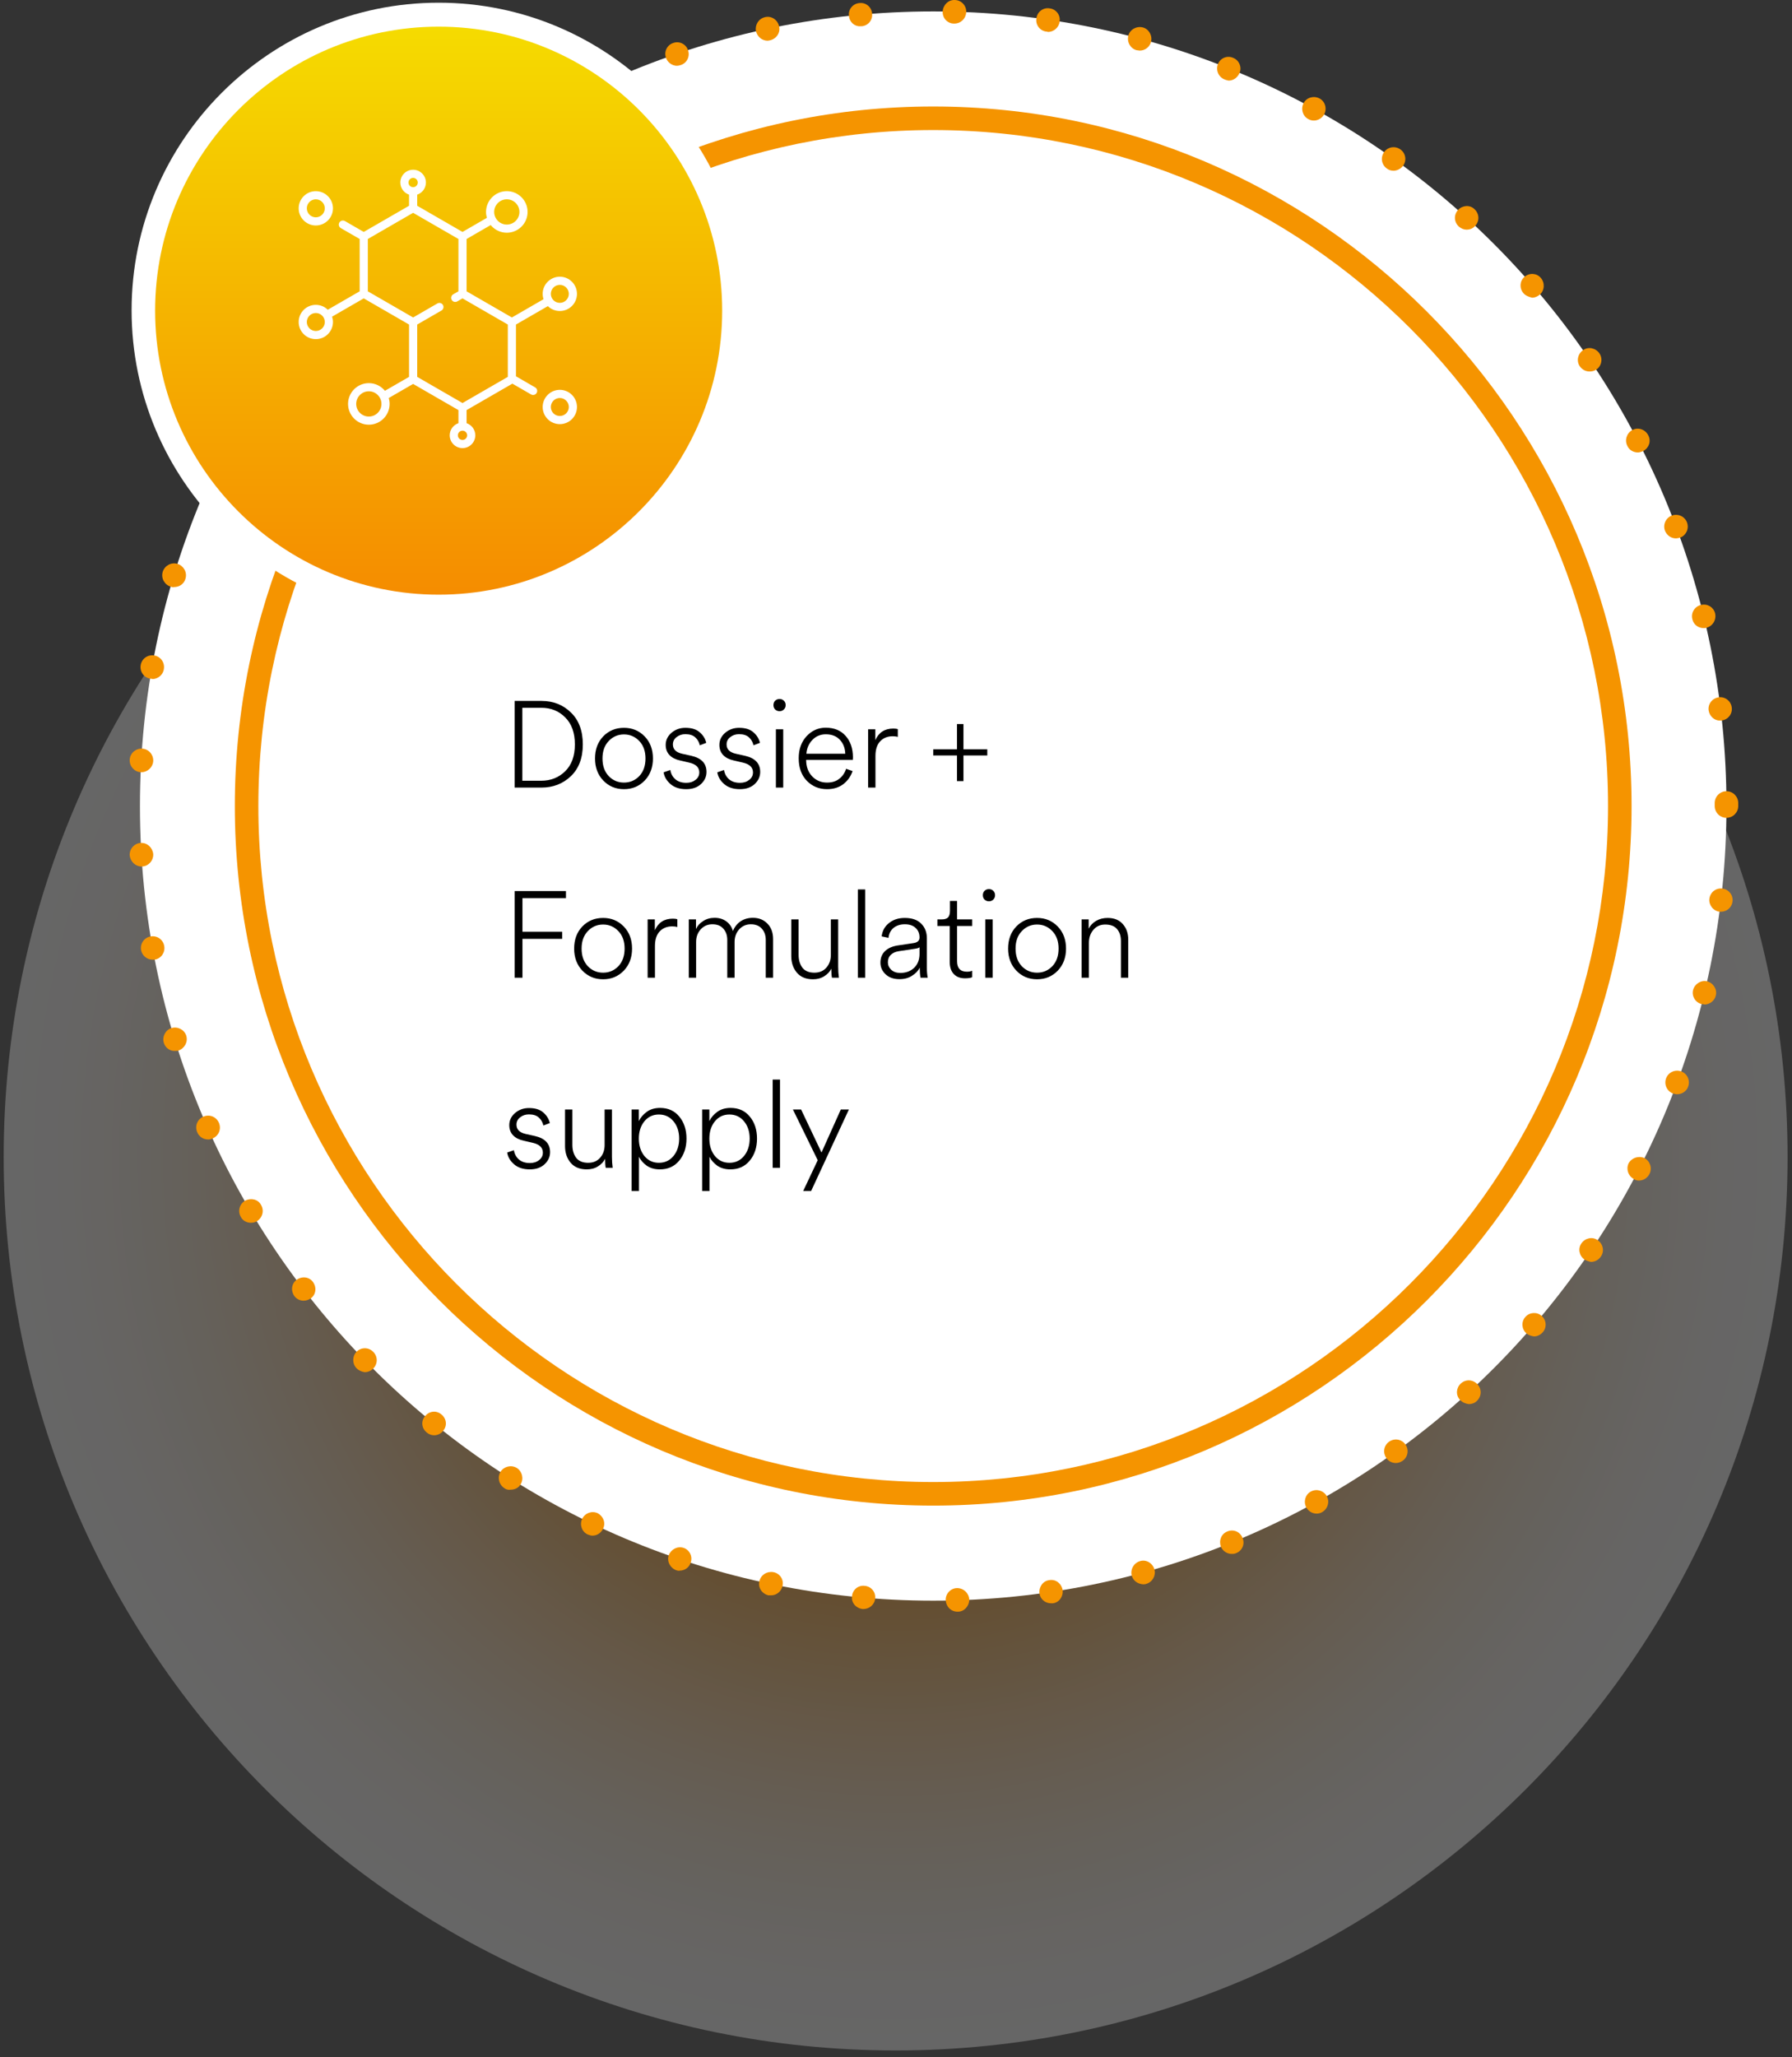 <svg width="264" height="303" viewBox="0 0 264 303" fill="none" xmlns="http://www.w3.org/2000/svg">
<rect x="0" y="0" width="264" height="303" fill="#333333" stroke="none"/>
<path opacity="0.5" d="M131.945 302.003C204.517 302.003 263.348 243.086 263.348 170.408C263.348 97.73 204.517 38.812 131.945 38.812C59.374 38.812 0.543 97.73 0.543 170.408C0.543 243.086 59.374 302.003 131.945 302.003Z" fill="url(#paint0_radial_2353_13)" fill-opacity="0.5"/>
<path d="M137.481 235.755C202.023 235.755 254.346 183.356 254.346 118.719C254.346 54.082 202.023 1.684 137.481 1.684C72.939 1.684 20.617 54.082 20.617 118.719C20.617 183.356 72.939 235.755 137.481 235.755Z" fill="white"/>
<path d="M139.326 235.698C139.27 234.746 140.053 233.906 141.004 233.906C141.954 233.906 142.737 234.634 142.793 235.586C142.793 236.538 142.066 237.378 141.115 237.378C141.115 237.378 141.115 237.378 141.059 237.378C140.109 237.378 139.382 236.65 139.326 235.698ZM127.08 236.986C126.13 236.874 125.403 236.09 125.515 235.138C125.571 234.186 126.409 233.458 127.36 233.57C128.311 233.626 129.038 234.466 128.926 235.418C128.87 236.314 128.087 236.986 127.192 236.986C127.192 236.986 127.136 236.986 127.08 236.986ZM153.137 234.69C153.025 233.738 153.641 232.842 154.591 232.73C155.542 232.562 156.38 233.234 156.548 234.186C156.66 235.138 156.045 236.034 155.094 236.146C154.983 236.146 154.927 236.146 154.871 236.146C153.976 236.146 153.249 235.53 153.137 234.69ZM113.213 234.97C112.263 234.746 111.648 233.85 111.871 232.898C112.095 231.946 112.99 231.387 113.94 231.555C114.891 231.723 115.506 232.674 115.282 233.57C115.114 234.41 114.388 234.97 113.605 234.97C113.437 234.97 113.325 234.97 113.213 234.97ZM166.725 232.058C166.501 231.163 167.004 230.211 167.955 229.931C168.85 229.651 169.8 230.211 170.08 231.163C170.304 232.058 169.8 233.01 168.85 233.29C168.682 233.346 168.514 233.346 168.402 233.346C167.62 233.29 166.949 232.842 166.725 232.058ZM99.626 231.275C98.731 230.939 98.228 229.987 98.507 229.091C98.843 228.195 99.793 227.691 100.688 227.971C101.583 228.251 102.086 229.259 101.751 230.155C101.527 230.883 100.856 231.331 100.129 231.331C100.017 231.387 99.793 231.331 99.626 231.275ZM179.865 227.803C179.53 226.907 179.921 225.899 180.816 225.563C181.71 225.171 182.717 225.619 183.052 226.515C183.444 227.411 182.996 228.419 182.102 228.755C181.878 228.867 181.654 228.867 181.431 228.867C180.816 228.867 180.145 228.475 179.865 227.803ZM86.597 226.011C85.703 225.619 85.367 224.555 85.758 223.715C86.206 222.819 87.212 222.483 88.051 222.875C88.89 223.323 89.281 224.331 88.834 225.171C88.554 225.787 87.939 226.179 87.268 226.179C87.1 226.179 86.877 226.123 86.597 226.011ZM192.446 222.035C191.999 221.195 192.279 220.131 193.117 219.683C193.956 219.235 194.963 219.515 195.466 220.355C195.913 221.195 195.633 222.203 194.795 222.707C194.515 222.875 194.236 222.931 193.956 222.931C193.341 222.931 192.782 222.595 192.446 222.035ZM74.296 219.179C73.513 218.675 73.233 217.611 73.737 216.771C74.24 215.987 75.302 215.707 76.141 216.211C76.924 216.715 77.203 217.779 76.7 218.619C76.365 219.179 75.805 219.403 75.246 219.403C74.911 219.459 74.575 219.403 74.296 219.179ZM204.245 214.755C203.685 213.971 203.853 212.907 204.636 212.347C205.419 211.787 206.481 211.955 207.04 212.739C207.599 213.523 207.432 214.587 206.649 215.147C206.313 215.371 205.978 215.483 205.642 215.483C205.139 215.483 204.58 215.259 204.245 214.755ZM62.889 211.003C62.106 210.387 61.994 209.323 62.609 208.595C63.224 207.811 64.287 207.699 65.014 208.315C65.796 208.931 65.908 209.995 65.293 210.723C64.958 211.171 64.454 211.395 63.951 211.395C63.616 211.395 63.224 211.283 62.889 211.003ZM215.092 206.187C214.421 205.459 214.533 204.395 215.204 203.78C215.931 203.108 216.993 203.164 217.664 203.892C218.335 204.619 218.279 205.683 217.553 206.355C217.217 206.691 216.77 206.803 216.378 206.803C215.931 206.747 215.484 206.579 215.092 206.187ZM52.544 201.54C51.873 200.868 51.873 199.748 52.544 199.076C53.215 198.404 54.334 198.404 55.005 199.132C55.676 199.804 55.676 200.924 54.949 201.596C54.613 201.932 54.166 202.1 53.719 202.1C53.327 202.044 52.88 201.876 52.544 201.54ZM224.878 196.388C224.151 195.772 224.095 194.652 224.71 193.98C225.325 193.252 226.443 193.196 227.114 193.812C227.841 194.428 227.897 195.548 227.282 196.22C226.946 196.612 226.443 196.836 225.996 196.836C225.604 196.78 225.213 196.668 224.878 196.388ZM43.374 190.9C42.815 190.116 42.927 189.052 43.71 188.492C44.492 187.932 45.555 188.044 46.114 188.828C46.673 189.612 46.561 190.676 45.779 191.236C45.443 191.46 45.108 191.572 44.716 191.572C44.213 191.572 43.71 191.348 43.374 190.9ZM233.433 185.524C232.65 184.964 232.426 183.9 232.985 183.116C233.545 182.332 234.607 182.108 235.39 182.668C236.173 183.228 236.396 184.292 235.837 185.076C235.502 185.58 234.942 185.86 234.383 185.86C234.104 185.804 233.768 185.692 233.433 185.524ZM35.49 179.252C34.987 178.412 35.266 177.348 36.105 176.844C36.944 176.396 38.006 176.62 38.454 177.46C38.957 178.3 38.677 179.364 37.839 179.868C37.559 180.036 37.279 180.092 36.944 180.092C36.385 180.092 35.77 179.812 35.49 179.252ZM240.702 173.653C239.863 173.205 239.528 172.197 239.919 171.357C240.366 170.517 241.429 170.181 242.267 170.573C243.106 171.021 243.442 172.085 242.994 172.925C242.659 173.541 242.1 173.877 241.429 173.877C241.205 173.877 240.925 173.821 240.702 173.653ZM29.06 166.765C28.668 165.869 29.06 164.861 29.954 164.469C30.849 164.077 31.855 164.469 32.247 165.365C32.638 166.261 32.247 167.269 31.352 167.661C31.129 167.773 30.905 167.829 30.681 167.829C29.954 167.829 29.339 167.437 29.06 166.765ZM246.461 161.053C245.566 160.717 245.119 159.709 245.455 158.813C245.79 157.917 246.797 157.469 247.691 157.805C248.586 158.141 249.033 159.149 248.698 160.045C248.474 160.717 247.803 161.165 247.076 161.165C246.853 161.165 246.685 161.109 246.461 161.053ZM24.139 153.605C23.86 152.709 24.363 151.701 25.257 151.421C26.152 151.141 27.159 151.645 27.438 152.541C27.718 153.437 27.215 154.389 26.32 154.725C26.152 154.781 25.984 154.781 25.817 154.781C25.034 154.837 24.363 154.333 24.139 153.605ZM250.711 147.894C249.76 147.67 249.201 146.718 249.425 145.822C249.648 144.926 250.599 144.31 251.494 144.534C252.388 144.758 253.003 145.71 252.78 146.606C252.612 147.39 251.885 147.95 251.102 147.95C250.99 147.894 250.823 147.894 250.711 147.894ZM20.784 139.942C20.616 138.99 21.232 138.094 22.182 137.926C23.133 137.758 24.027 138.374 24.195 139.326C24.363 140.278 23.748 141.174 22.797 141.342C22.685 141.342 22.573 141.342 22.462 141.342C21.679 141.342 20.952 140.782 20.784 139.942ZM253.339 134.286C252.388 134.174 251.717 133.278 251.829 132.382C251.941 131.43 252.78 130.758 253.73 130.87C254.681 130.982 255.352 131.822 255.24 132.774C255.128 133.67 254.401 134.286 253.507 134.286C253.451 134.286 253.395 134.286 253.339 134.286ZM19.107 125.998C19.051 125.046 19.778 124.206 20.728 124.15C21.679 124.094 22.462 124.822 22.573 125.774C22.629 126.726 21.902 127.566 20.952 127.622C20.952 127.622 20.896 127.622 20.84 127.622C19.945 127.622 19.218 126.894 19.107 125.998ZM252.612 118.719C252.612 118.663 252.612 118.551 252.612 118.495C252.612 118.383 252.612 118.327 252.612 118.271C252.612 117.319 253.395 116.535 254.345 116.535C255.296 116.535 256.079 117.319 256.079 118.271C256.079 118.383 256.079 118.439 256.079 118.495C256.079 118.551 256.079 118.663 256.079 118.719C256.079 119.671 255.296 120.455 254.345 120.455C253.395 120.455 252.612 119.671 252.612 118.719ZM20.728 113.735C19.778 113.679 19.051 112.839 19.107 111.887C19.163 110.935 20.001 110.207 20.952 110.263C21.902 110.319 22.629 111.159 22.573 112.111C22.517 113.007 21.735 113.735 20.84 113.735C20.784 113.735 20.784 113.735 20.728 113.735ZM251.717 104.607C251.605 103.655 252.276 102.815 253.227 102.703C254.178 102.591 255.016 103.263 255.128 104.215C255.24 105.167 254.569 106.007 253.618 106.119C253.507 106.119 253.451 106.119 253.395 106.119C252.612 106.175 251.829 105.503 251.717 104.607ZM22.126 99.959C21.175 99.791 20.561 98.895 20.728 97.943C20.896 96.991 21.791 96.375 22.741 96.543C23.692 96.711 24.307 97.607 24.139 98.559C24.027 99.399 23.244 100.015 22.462 100.015C22.35 99.959 22.238 99.959 22.126 99.959ZM249.313 91.168C249.089 90.272 249.648 89.32 250.599 89.096C251.549 88.872 252.444 89.432 252.668 90.328C252.891 91.28 252.332 92.231 251.382 92.456C251.27 92.511 251.102 92.511 250.99 92.511C250.208 92.511 249.481 92.007 249.313 91.168ZM25.146 86.408C24.251 86.128 23.692 85.176 23.971 84.224C24.251 83.328 25.201 82.768 26.152 83.048C27.047 83.328 27.606 84.28 27.326 85.232C27.103 86.016 26.432 86.464 25.649 86.464C25.481 86.52 25.313 86.464 25.146 86.408ZM245.287 78.176C244.951 77.28 245.399 76.272 246.293 75.936C247.188 75.6 248.195 76.048 248.53 76.944C248.866 77.84 248.418 78.848 247.524 79.184C247.3 79.24 247.076 79.296 246.908 79.296C246.182 79.296 245.566 78.848 245.287 78.176ZM29.731 73.36C28.836 72.968 28.445 71.96 28.836 71.064C29.227 70.168 30.234 69.776 31.129 70.168C32.023 70.56 32.415 71.568 32.023 72.464C31.744 73.136 31.129 73.472 30.458 73.472C30.178 73.472 29.954 73.472 29.731 73.36ZM239.751 65.689C239.304 64.849 239.639 63.785 240.478 63.337C241.317 62.889 242.379 63.225 242.827 64.121C243.274 64.96 242.938 65.969 242.1 66.416C241.876 66.528 241.541 66.64 241.317 66.64C240.646 66.64 240.031 66.304 239.751 65.689ZM35.882 60.929C35.043 60.425 34.763 59.361 35.266 58.577C35.714 57.737 36.832 57.457 37.615 57.961C38.454 58.465 38.733 59.529 38.23 60.313C37.894 60.873 37.335 61.153 36.72 61.153C36.441 61.153 36.105 61.097 35.882 60.929ZM232.762 53.985C232.203 53.201 232.426 52.137 233.209 51.577C233.992 51.017 235.054 51.241 235.613 52.025C236.173 52.809 235.949 53.929 235.166 54.433C234.831 54.657 234.495 54.713 234.16 54.713C233.6 54.713 233.097 54.433 232.762 53.985ZM43.374 49.281C42.591 48.721 42.48 47.601 43.039 46.873C43.598 46.089 44.716 45.977 45.443 46.537C46.226 47.097 46.338 48.161 45.779 48.945C45.443 49.393 44.94 49.617 44.381 49.617C44.101 49.673 43.71 49.561 43.374 49.281ZM224.43 43.177C223.815 42.449 223.871 41.385 224.598 40.769C225.325 40.153 226.387 40.209 227.002 40.937C227.617 41.665 227.562 42.785 226.835 43.401C226.499 43.681 226.108 43.849 225.716 43.849C225.269 43.737 224.766 43.569 224.43 43.177ZM52.265 38.641C51.594 37.969 51.538 36.849 52.209 36.178C52.88 35.505 53.942 35.45 54.613 36.121C55.284 36.794 55.34 37.913 54.669 38.585C54.334 38.921 53.886 39.089 53.439 39.089C53.048 39.145 52.6 38.977 52.265 38.641ZM214.925 33.378C214.198 32.706 214.142 31.642 214.813 30.914C215.428 30.242 216.546 30.13 217.217 30.802C217.944 31.474 218 32.538 217.329 33.266C216.993 33.658 216.546 33.826 216.043 33.826C215.651 33.826 215.26 33.658 214.925 33.378ZM62.33 29.122C61.715 28.338 61.827 27.274 62.553 26.714C63.28 26.098 64.399 26.21 64.958 26.938C65.573 27.666 65.461 28.786 64.734 29.346C64.399 29.626 64.007 29.738 63.616 29.738C63.169 29.738 62.665 29.57 62.33 29.122ZM204.3 24.81C203.518 24.25 203.35 23.186 203.909 22.402C204.468 21.618 205.531 21.45 206.313 22.01C207.096 22.57 207.264 23.634 206.705 24.418C206.369 24.866 205.81 25.146 205.307 25.146C204.916 25.146 204.58 25.034 204.3 24.81ZM73.401 20.834C72.842 20.05 73.121 18.986 73.904 18.426C74.687 17.922 75.75 18.146 76.309 18.986C76.812 19.77 76.588 20.89 75.75 21.394C75.47 21.562 75.135 21.674 74.855 21.674C74.296 21.618 73.737 21.338 73.401 20.834ZM192.726 17.53C191.887 17.082 191.608 16.018 192.055 15.178C192.502 14.338 193.565 14.058 194.403 14.506C195.242 14.954 195.522 16.018 195.074 16.858C194.739 17.418 194.18 17.754 193.565 17.754C193.285 17.754 193.005 17.698 192.726 17.53ZM85.367 13.946C84.976 13.05 85.311 12.042 86.15 11.65C87.045 11.258 88.051 11.594 88.442 12.49C88.834 13.33 88.498 14.338 87.66 14.786C87.436 14.898 87.156 14.954 86.877 14.954C86.318 14.898 85.703 14.562 85.367 13.946ZM180.424 11.706C179.53 11.37 179.082 10.363 179.418 9.466C179.753 8.571 180.76 8.123 181.654 8.515C182.549 8.851 182.996 9.914 182.605 10.754C182.325 11.426 181.71 11.874 180.983 11.874C180.872 11.818 180.648 11.818 180.424 11.706ZM98.116 8.515C97.781 7.619 98.284 6.611 99.178 6.331C100.073 5.995 101.08 6.499 101.359 7.395C101.695 8.291 101.191 9.298 100.297 9.578C100.129 9.634 99.905 9.69 99.737 9.69C99.011 9.69 98.34 9.187 98.116 8.515ZM167.452 7.395C166.557 7.171 165.998 6.219 166.222 5.267C166.445 4.371 167.396 3.811 168.346 4.035C169.241 4.259 169.8 5.211 169.577 6.163C169.353 6.947 168.682 7.451 167.899 7.451C167.787 7.451 167.62 7.395 167.452 7.395ZM111.368 4.595C111.2 3.643 111.759 2.747 112.71 2.523C113.661 2.299 114.555 2.915 114.779 3.867C115.003 4.819 114.388 5.715 113.437 5.939C113.325 5.939 113.213 5.995 113.101 5.995C112.263 5.995 111.592 5.435 111.368 4.595ZM154.144 4.651C153.193 4.539 152.522 3.643 152.69 2.691C152.802 1.739 153.696 1.067 154.647 1.235C155.598 1.347 156.269 2.243 156.101 3.195C155.989 4.091 155.206 4.707 154.367 4.707C154.312 4.651 154.2 4.651 154.144 4.651ZM125.067 2.299C124.956 1.347 125.683 0.507 126.633 0.451C127.584 0.339 128.422 1.067 128.478 2.019C128.59 2.971 127.863 3.811 126.913 3.867C126.857 3.867 126.801 3.867 126.745 3.867C125.906 3.923 125.123 3.251 125.067 2.299ZM140.556 3.475C139.606 3.475 138.823 2.691 138.879 1.683C138.935 0.731 139.717 -0.053 140.668 0.003C141.619 0.003 142.401 0.843 142.346 1.795C142.29 2.747 141.563 3.475 140.556 3.475Z" fill="#F59400"/>
<path d="M137.481 220.019C193.346 220.019 238.633 174.665 238.633 118.718C238.633 62.772 193.346 17.418 137.481 17.418C81.616 17.418 36.329 62.772 36.329 118.718C36.329 174.665 81.616 220.019 137.481 220.019Z" fill="white"/>
<path d="M137.481 221.756C80.726 221.756 34.596 175.558 34.596 118.72C34.596 61.882 80.726 15.684 137.481 15.684C194.236 15.684 240.366 61.882 240.366 118.72C240.366 175.502 194.236 221.756 137.481 221.756ZM137.481 19.155C82.683 19.155 38.062 63.842 38.062 118.72C38.062 173.598 82.683 218.284 137.481 218.284C192.279 218.284 236.9 173.598 236.9 118.72C236.9 63.842 192.335 19.155 137.481 19.155Z" fill="#F59400"/>
<path d="M64.503 89.133C88.528 89.133 108.005 69.627 108.005 45.566C108.005 21.505 88.528 2 64.503 2C40.477 2 21 21.505 21 45.566C21 69.627 40.477 89.133 64.503 89.133Z" fill="url(#paint1_linear_2353_13)"/>
<path d="M64.623 91.003C39.684 91.003 19.387 70.676 19.387 45.701C19.387 20.726 39.684 0.398 64.623 0.398C89.561 0.398 109.859 20.726 109.859 45.701C109.859 70.676 89.561 91.003 64.623 91.003ZM64.623 3.926C41.585 3.926 22.853 22.686 22.853 45.757C22.853 68.828 41.585 87.587 64.623 87.587C87.66 87.587 106.392 68.828 106.392 45.757C106.392 22.686 87.66 3.926 64.623 3.926Z" fill="white"/>
<g clip-path="url(#clip0_2353_13)">
<path d="M78.839 57.056L76.013 55.424V47.8L80.71 45.089C81.166 45.533 81.788 45.808 82.474 45.808C83.867 45.808 85 44.675 85 43.282C85 41.889 83.867 40.755 82.474 40.755C81.081 40.755 79.947 41.889 79.947 43.282C79.947 43.557 79.992 43.821 80.074 44.069L75.413 46.76L68.738 42.907V35.2L72.292 33.148C72.853 33.837 73.708 34.277 74.664 34.277C76.352 34.277 77.725 32.904 77.725 31.216C77.725 29.528 76.352 28.154 74.664 28.154C72.976 28.154 71.602 29.528 71.602 31.216C71.602 31.518 71.647 31.81 71.729 32.086L68.138 34.16L61.463 30.306V28.67C62.208 28.419 62.747 27.713 62.747 26.884C62.747 25.845 61.901 25 60.862 25C59.823 25 58.978 25.845 58.978 26.884C58.978 27.713 59.517 28.419 60.262 28.67V30.306L53.587 34.16L50.816 32.559C50.529 32.394 50.161 32.492 49.995 32.779C49.83 33.066 49.928 33.434 50.215 33.6L52.987 35.2V42.907L48.289 45.619C47.834 45.174 47.212 44.899 46.526 44.899C45.133 44.899 44 46.033 44 47.426C44 48.819 45.133 49.952 46.526 49.952C47.919 49.952 49.053 48.819 49.053 47.426C49.053 47.151 49.008 46.886 48.926 46.638L53.587 43.947L60.262 47.8V55.508L56.708 57.559C56.147 56.871 55.292 56.43 54.336 56.43C52.648 56.43 51.275 57.804 51.275 59.492C51.275 61.18 52.648 62.553 54.336 62.553C56.024 62.553 57.398 61.18 57.398 59.492C57.398 59.189 57.353 58.898 57.271 58.621L60.862 56.548L67.537 60.401V62.33C66.792 62.581 66.253 63.287 66.253 64.116C66.253 65.155 67.099 66 68.138 66C69.177 66 70.022 65.155 70.022 64.116C70.022 63.287 69.484 62.581 68.738 62.33V60.401L75.485 56.506L78.239 58.096C78.334 58.151 78.437 58.176 78.539 58.176C78.746 58.176 78.948 58.069 79.059 57.876C79.225 57.589 79.127 57.221 78.839 57.056V57.056ZM74.664 29.356C75.689 29.356 76.524 30.19 76.524 31.216C76.524 32.242 75.689 33.076 74.664 33.076C73.638 33.076 72.803 32.242 72.803 31.216C72.803 30.19 73.638 29.356 74.664 29.356ZM54.336 61.352C53.311 61.352 52.476 60.517 52.476 59.492C52.476 58.466 53.311 57.631 54.336 57.631C55.362 57.631 56.197 58.466 56.197 59.492C56.197 60.517 55.362 61.352 54.336 61.352ZM82.474 41.956C83.204 41.956 83.799 42.551 83.799 43.282C83.799 44.012 83.204 44.607 82.474 44.607C81.743 44.607 81.149 44.012 81.149 43.282C81.149 42.551 81.743 41.956 82.474 41.956ZM60.862 26.201C61.239 26.201 61.546 26.508 61.546 26.884C61.546 27.261 61.239 27.568 60.862 27.568C60.486 27.568 60.179 27.261 60.179 26.884C60.179 26.508 60.486 26.201 60.862 26.201ZM46.526 48.751C45.796 48.751 45.201 48.157 45.201 47.426C45.201 46.695 45.796 46.101 46.526 46.101C47.257 46.101 47.851 46.695 47.851 47.426C47.851 48.156 47.257 48.751 46.526 48.751V48.751ZM68.138 64.799C67.761 64.799 67.454 64.492 67.454 64.116C67.454 63.739 67.761 63.432 68.138 63.432C68.514 63.432 68.821 63.739 68.821 64.116C68.821 64.492 68.514 64.799 68.138 64.799ZM74.812 55.508L68.138 59.361L61.463 55.508V47.8L65.036 45.737C65.324 45.572 65.422 45.204 65.256 44.917C65.09 44.63 64.723 44.531 64.436 44.697L60.862 46.76L54.188 42.907V35.2L60.862 31.346L67.537 35.2V42.907L66.767 43.351C66.48 43.517 66.382 43.884 66.547 44.171C66.713 44.459 67.081 44.557 67.368 44.391L68.138 43.947L74.812 47.8V55.508Z" fill="white"/>
<path d="M82.474 57.418C81.081 57.418 79.947 58.551 79.947 59.944C79.947 61.337 81.081 62.471 82.474 62.471C83.867 62.471 85 61.337 85 59.944C85 58.551 83.867 57.418 82.474 57.418ZM82.474 61.27C81.743 61.27 81.148 60.675 81.148 59.944C81.148 59.214 81.743 58.619 82.474 58.619C83.204 58.619 83.799 59.214 83.799 59.944C83.799 60.675 83.204 61.27 82.474 61.27Z" fill="white"/>
<path d="M46.526 33.209C47.919 33.209 49.053 32.076 49.053 30.683C49.053 29.29 47.919 28.156 46.526 28.156C45.133 28.156 44 29.29 44 30.683C44 32.076 45.133 33.209 46.526 33.209ZM46.526 29.357C47.257 29.357 47.851 29.952 47.851 30.683C47.851 31.413 47.257 32.008 46.526 32.008C45.796 32.008 45.201 31.413 45.201 30.683C45.201 29.952 45.796 29.357 46.526 29.357V29.357Z" fill="white"/>
</g>
<path d="M76.952 114.992H79.724C81.128 114.992 82.304 114.53 83.252 113.606C84.212 112.67 84.692 111.35 84.692 109.646C84.692 107.93 84.218 106.604 83.27 105.668C82.334 104.72 81.164 104.246 79.76 104.246H76.952V114.992ZM79.76 116H75.818V103.238H79.796C81.512 103.238 82.952 103.808 84.116 104.948C85.28 106.076 85.862 107.642 85.862 109.646C85.862 111.638 85.274 113.198 84.098 114.326C82.922 115.442 81.476 116 79.76 116ZM94.969 114.974C94.153 115.814 93.138 116.234 91.927 116.234C90.715 116.234 89.701 115.814 88.885 114.974C88.069 114.122 87.66 113.036 87.66 111.716C87.66 110.384 88.062 109.298 88.867 108.458C89.683 107.618 90.703 107.198 91.927 107.198C93.138 107.198 94.153 107.618 94.969 108.458C95.784 109.298 96.192 110.384 96.192 111.716C96.192 113.036 95.784 114.122 94.969 114.974ZM89.677 109.142C89.064 109.778 88.758 110.636 88.758 111.716C88.758 112.796 89.064 113.66 89.677 114.308C90.288 114.944 91.038 115.262 91.927 115.262C92.814 115.262 93.564 114.944 94.177 114.308C94.788 113.66 95.094 112.796 95.094 111.716C95.094 110.636 94.788 109.778 94.177 109.142C93.564 108.494 92.814 108.17 91.927 108.17C91.038 108.17 90.288 108.494 89.677 109.142ZM97.765 113.75L98.755 113.408C98.839 113.96 99.085 114.416 99.493 114.776C99.901 115.124 100.441 115.298 101.113 115.298C101.653 115.298 102.103 115.154 102.463 114.866C102.835 114.578 103.021 114.212 103.021 113.768C103.021 113.036 102.535 112.556 101.563 112.328L100.177 112.004C99.517 111.86 99.001 111.596 98.629 111.212C98.257 110.816 98.071 110.318 98.071 109.718C98.071 109.022 98.353 108.428 98.917 107.936C99.493 107.444 100.177 107.198 100.969 107.198C101.881 107.198 102.583 107.414 103.075 107.846C103.579 108.278 103.903 108.8 104.047 109.412L103.093 109.772C102.997 109.304 102.775 108.914 102.427 108.602C102.091 108.29 101.605 108.134 100.969 108.134C100.465 108.134 100.033 108.278 99.673 108.566C99.313 108.842 99.133 109.202 99.133 109.646C99.133 110.354 99.583 110.81 100.483 111.014L101.851 111.32C103.339 111.656 104.083 112.448 104.083 113.696C104.083 114.38 103.813 114.974 103.273 115.478C102.733 115.982 102.007 116.234 101.095 116.234C100.123 116.234 99.349 115.982 98.773 115.478C98.197 114.974 97.861 114.398 97.765 113.75ZM105.675 113.75L106.665 113.408C106.749 113.96 106.995 114.416 107.403 114.776C107.811 115.124 108.351 115.298 109.023 115.298C109.563 115.298 110.013 115.154 110.373 114.866C110.745 114.578 110.931 114.212 110.931 113.768C110.931 113.036 110.445 112.556 109.473 112.328L108.087 112.004C107.427 111.86 106.911 111.596 106.539 111.212C106.167 110.816 105.981 110.318 105.981 109.718C105.981 109.022 106.263 108.428 106.827 107.936C107.403 107.444 108.087 107.198 108.879 107.198C109.791 107.198 110.493 107.414 110.985 107.846C111.489 108.278 111.813 108.8 111.957 109.412L111.003 109.772C110.907 109.304 110.685 108.914 110.337 108.602C110.001 108.29 109.515 108.134 108.879 108.134C108.375 108.134 107.943 108.278 107.583 108.566C107.223 108.842 107.043 109.202 107.043 109.646C107.043 110.354 107.493 110.81 108.393 111.014L109.761 111.32C111.249 111.656 111.993 112.448 111.993 113.696C111.993 114.38 111.723 114.974 111.183 115.478C110.643 115.982 109.917 116.234 109.005 116.234C108.033 116.234 107.259 115.982 106.683 115.478C106.107 114.974 105.771 114.398 105.675 113.75ZM115.385 116H114.305V107.414H115.385V116ZM114.197 104.498C114.029 104.33 113.945 104.114 113.945 103.85C113.945 103.586 114.029 103.37 114.197 103.202C114.377 103.034 114.593 102.95 114.845 102.95C115.097 102.95 115.307 103.034 115.475 103.202C115.655 103.37 115.745 103.586 115.745 103.85C115.745 104.114 115.655 104.33 115.475 104.498C115.307 104.666 115.097 104.75 114.845 104.75C114.593 104.75 114.377 104.666 114.197 104.498ZM118.8 111.014H124.524C124.5 110.186 124.236 109.502 123.732 108.962C123.228 108.422 122.538 108.152 121.662 108.152C120.87 108.152 120.21 108.428 119.682 108.98C119.154 109.532 118.86 110.21 118.8 111.014ZM124.65 113.228L125.604 113.57C125.34 114.35 124.884 114.992 124.236 115.496C123.588 115.988 122.79 116.234 121.842 116.234C120.666 116.234 119.676 115.826 118.872 115.01C118.068 114.182 117.666 113.072 117.666 111.68C117.666 110.36 118.05 109.28 118.818 108.44C119.598 107.6 120.54 107.18 121.644 107.18C122.892 107.18 123.87 107.582 124.578 108.386C125.286 109.178 125.646 110.222 125.658 111.518C125.658 111.686 125.652 111.818 125.64 111.914H118.764V111.986C118.776 112.958 119.076 113.75 119.664 114.362C120.252 114.962 120.978 115.262 121.842 115.262C122.574 115.262 123.174 115.076 123.642 114.704C124.122 114.332 124.458 113.84 124.65 113.228ZM132.267 107.396V108.53C132.051 108.47 131.799 108.44 131.511 108.44C130.755 108.44 130.143 108.686 129.675 109.178C129.207 109.67 128.973 110.39 128.973 111.338V116H127.893V107.414H128.955V109.016C129.459 107.876 130.341 107.306 131.601 107.306C131.889 107.306 132.111 107.336 132.267 107.396ZM137.492 110.366H140.984V106.64H141.938V110.366H145.448V111.266H141.938V115.046H140.984V111.266H137.492V110.366ZM76.97 144H75.818V131.238H83.378V132.282H76.97V137.232H82.82V138.276H76.97V144ZM91.892 142.974C91.076 143.814 90.062 144.234 88.85 144.234C87.638 144.234 86.624 143.814 85.808 142.974C84.992 142.122 84.584 141.036 84.584 139.716C84.584 138.384 84.986 137.298 85.79 136.458C86.606 135.618 87.626 135.198 88.85 135.198C90.062 135.198 91.076 135.618 91.892 136.458C92.708 137.298 93.116 138.384 93.116 139.716C93.116 141.036 92.708 142.122 91.892 142.974ZM86.6 137.142C85.988 137.778 85.682 138.636 85.682 139.716C85.682 140.796 85.988 141.66 86.6 142.308C87.212 142.944 87.962 143.262 88.85 143.262C89.738 143.262 90.488 142.944 91.1 142.308C91.712 141.66 92.018 140.796 92.018 139.716C92.018 138.636 91.712 137.778 91.1 137.142C90.488 136.494 89.738 136.17 88.85 136.17C87.962 136.17 87.212 136.494 86.6 137.142ZM99.783 135.396V136.53C99.567 136.47 99.315 136.44 99.027 136.44C98.271 136.44 97.659 136.686 97.191 137.178C96.723 137.67 96.489 138.39 96.489 139.338V144H95.409V135.414H96.471V137.016C96.975 135.876 97.857 135.306 99.117 135.306C99.405 135.306 99.627 135.336 99.783 135.396ZM102.553 144H101.473V135.414H102.535V136.836C102.739 136.368 103.087 135.978 103.579 135.666C104.071 135.342 104.635 135.18 105.271 135.18C105.943 135.18 106.519 135.354 106.999 135.702C107.479 136.05 107.803 136.524 107.971 137.124C108.235 136.5 108.619 136.02 109.123 135.684C109.639 135.348 110.239 135.18 110.923 135.18C111.787 135.18 112.495 135.462 113.047 136.026C113.611 136.59 113.893 137.352 113.893 138.312V144H112.813V138.438C112.813 137.766 112.621 137.214 112.237 136.782C111.853 136.35 111.313 136.134 110.617 136.134C109.921 136.134 109.345 136.386 108.889 136.89C108.445 137.394 108.223 138.006 108.223 138.726V144H107.143V138.438C107.143 137.766 106.951 137.214 106.567 136.782C106.195 136.35 105.655 136.134 104.947 136.134C104.251 136.134 103.675 136.386 103.219 136.89C102.775 137.394 102.553 138.006 102.553 138.726V144ZM122.474 142.668C122.258 143.112 121.91 143.484 121.43 143.784C120.962 144.084 120.41 144.234 119.774 144.234C118.742 144.234 117.95 143.91 117.398 143.262C116.846 142.602 116.57 141.786 116.57 140.814V135.414H117.65V140.634C117.65 141.39 117.836 142.02 118.208 142.524C118.592 143.016 119.18 143.262 119.972 143.262C120.716 143.262 121.304 143.016 121.736 142.524C122.18 142.02 122.402 141.396 122.402 140.652V135.414H123.482V142.362C123.482 142.95 123.518 143.496 123.59 144H122.564C122.504 143.7 122.474 143.298 122.474 142.794V142.668ZM127.461 144H126.381V131.004H127.461V144ZM132.514 144.216C131.65 144.216 130.966 143.976 130.462 143.496C129.958 143.016 129.706 142.446 129.706 141.786C129.706 141.078 129.934 140.508 130.39 140.076C130.846 139.644 131.476 139.368 132.28 139.248L134.566 138.906C135.166 138.822 135.466 138.546 135.466 138.078C135.466 137.49 135.274 137.022 134.89 136.674C134.518 136.314 133.99 136.134 133.306 136.134C132.622 136.134 132.064 136.314 131.632 136.674C131.212 137.022 130.966 137.508 130.894 138.132L129.886 137.916C129.982 137.1 130.342 136.446 130.966 135.954C131.59 135.45 132.364 135.198 133.288 135.198C134.356 135.198 135.166 135.48 135.718 136.044C136.27 136.596 136.546 137.31 136.546 138.186V142.524C136.546 143.088 136.588 143.58 136.672 144H135.61C135.538 143.604 135.502 143.112 135.502 142.524C135.274 142.98 134.896 143.376 134.368 143.712C133.852 144.048 133.234 144.216 132.514 144.216ZM132.64 143.298C133.468 143.298 134.146 143.046 134.674 142.542C135.202 142.026 135.466 141.342 135.466 140.49V139.518C135.37 139.614 135.16 139.686 134.836 139.734L132.442 140.094C131.926 140.166 131.524 140.346 131.236 140.634C130.948 140.91 130.804 141.276 130.804 141.732C130.804 142.152 130.966 142.518 131.29 142.83C131.626 143.142 132.076 143.298 132.64 143.298ZM140.995 132.696V135.414H143.227V136.386H140.995V141.57C140.995 142.602 141.481 143.118 142.453 143.118C142.753 143.118 143.011 143.07 143.227 142.974V143.928C143.011 144.036 142.657 144.09 142.165 144.09C141.457 144.09 140.905 143.88 140.509 143.46C140.113 143.04 139.915 142.446 139.915 141.678V136.386H138.097V135.414H138.745C139.165 135.414 139.471 135.318 139.663 135.126C139.855 134.922 139.951 134.598 139.951 134.154V132.696H140.995ZM146.235 144H145.155V135.414H146.235V144ZM145.047 132.498C144.879 132.33 144.795 132.114 144.795 131.85C144.795 131.586 144.879 131.37 145.047 131.202C145.227 131.034 145.443 130.95 145.695 130.95C145.947 130.95 146.157 131.034 146.325 131.202C146.505 131.37 146.595 131.586 146.595 131.85C146.595 132.114 146.505 132.33 146.325 132.498C146.157 132.666 145.947 132.75 145.695 132.75C145.443 132.75 145.227 132.666 145.047 132.498ZM155.824 142.974C155.008 143.814 153.994 144.234 152.782 144.234C151.57 144.234 150.556 143.814 149.74 142.974C148.924 142.122 148.516 141.036 148.516 139.716C148.516 138.384 148.918 137.298 149.722 136.458C150.538 135.618 151.558 135.198 152.782 135.198C153.994 135.198 155.008 135.618 155.824 136.458C156.64 137.298 157.048 138.384 157.048 139.716C157.048 141.036 156.64 142.122 155.824 142.974ZM150.532 137.142C149.92 137.778 149.614 138.636 149.614 139.716C149.614 140.796 149.92 141.66 150.532 142.308C151.144 142.944 151.894 143.262 152.782 143.262C153.67 143.262 154.42 142.944 155.032 142.308C155.644 141.66 155.95 140.796 155.95 139.716C155.95 138.636 155.644 137.778 155.032 137.142C154.42 136.494 153.67 136.17 152.782 136.17C151.894 136.17 151.144 136.494 150.532 137.142ZM160.42 138.87V144H159.34V135.414H160.384V136.782C160.624 136.302 160.99 135.918 161.482 135.63C161.974 135.342 162.538 135.198 163.174 135.198C164.146 135.198 164.896 135.504 165.424 136.116C165.952 136.716 166.216 137.478 166.216 138.402V144H165.136V138.582C165.136 137.862 164.944 137.28 164.56 136.836C164.188 136.392 163.606 136.17 162.814 136.17C162.094 136.17 161.512 136.434 161.068 136.962C160.636 137.478 160.42 138.114 160.42 138.87ZM74.72 169.75L75.71 169.408C75.794 169.96 76.04 170.416 76.448 170.776C76.856 171.124 77.396 171.298 78.068 171.298C78.608 171.298 79.058 171.154 79.418 170.866C79.79 170.578 79.976 170.212 79.976 169.768C79.976 169.036 79.49 168.556 78.518 168.328L77.132 168.004C76.472 167.86 75.956 167.596 75.584 167.212C75.212 166.816 75.026 166.318 75.026 165.718C75.026 165.022 75.308 164.428 75.872 163.936C76.448 163.444 77.132 163.198 77.924 163.198C78.836 163.198 79.538 163.414 80.03 163.846C80.534 164.278 80.858 164.8 81.002 165.412L80.048 165.772C79.952 165.304 79.73 164.914 79.382 164.602C79.046 164.29 78.56 164.134 77.924 164.134C77.42 164.134 76.988 164.278 76.628 164.566C76.268 164.842 76.088 165.202 76.088 165.646C76.088 166.354 76.538 166.81 77.438 167.014L78.806 167.32C80.294 167.656 81.038 168.448 81.038 169.696C81.038 170.38 80.768 170.974 80.228 171.478C79.688 171.982 78.962 172.234 78.05 172.234C77.078 172.234 76.304 171.982 75.728 171.478C75.152 170.974 74.816 170.398 74.72 169.75ZM89.146 170.668C88.93 171.112 88.582 171.484 88.102 171.784C87.634 172.084 87.082 172.234 86.446 172.234C85.414 172.234 84.622 171.91 84.07 171.262C83.518 170.602 83.242 169.786 83.242 168.814V163.414H84.322V168.634C84.322 169.39 84.508 170.02 84.88 170.524C85.264 171.016 85.852 171.262 86.644 171.262C87.388 171.262 87.976 171.016 88.408 170.524C88.852 170.02 89.074 169.396 89.074 168.652V163.414H90.154V170.362C90.154 170.95 90.19 171.496 90.262 172H89.236C89.176 171.7 89.146 171.298 89.146 170.794V170.668ZM94.133 175.42H93.053V163.414H94.115V165.124C94.367 164.596 94.757 164.14 95.285 163.756C95.813 163.372 96.467 163.18 97.247 163.18C98.435 163.18 99.377 163.606 100.073 164.458C100.781 165.31 101.135 166.39 101.135 167.698C101.135 169.006 100.775 170.092 100.055 170.956C99.347 171.808 98.399 172.234 97.211 172.234C96.455 172.234 95.813 172.054 95.285 171.694C94.769 171.322 94.385 170.884 94.133 170.38V175.42ZM99.227 170.254C99.779 169.57 100.055 168.718 100.055 167.698C100.055 166.678 99.779 165.832 99.227 165.16C98.675 164.488 97.955 164.152 97.067 164.152C96.191 164.152 95.477 164.488 94.925 165.16C94.385 165.832 94.115 166.678 94.115 167.698C94.115 168.73 94.385 169.582 94.925 170.254C95.477 170.926 96.191 171.262 97.067 171.262C97.955 171.262 98.675 170.926 99.227 170.254ZM104.522 175.42H103.442V163.414H104.504V165.124C104.756 164.596 105.146 164.14 105.674 163.756C106.202 163.372 106.856 163.18 107.636 163.18C108.824 163.18 109.766 163.606 110.462 164.458C111.17 165.31 111.524 166.39 111.524 167.698C111.524 169.006 111.164 170.092 110.444 170.956C109.736 171.808 108.788 172.234 107.6 172.234C106.844 172.234 106.202 172.054 105.674 171.694C105.158 171.322 104.774 170.884 104.522 170.38V175.42ZM109.616 170.254C110.168 169.57 110.444 168.718 110.444 167.698C110.444 166.678 110.168 165.832 109.616 165.16C109.064 164.488 108.344 164.152 107.456 164.152C106.58 164.152 105.866 164.488 105.314 165.16C104.774 165.832 104.504 166.678 104.504 167.698C104.504 168.73 104.774 169.582 105.314 170.254C105.866 170.926 106.58 171.262 107.456 171.262C108.344 171.262 109.064 170.926 109.616 170.254ZM114.911 172H113.831V159.004H114.911V172ZM119.496 175.42H118.326L120.468 170.884L116.814 163.414H118.02L121.026 169.75L123.87 163.414H125.058L119.496 175.42Z" fill="black"/>
<defs>
<radialGradient id="paint0_radial_2353_13" cx="0" cy="0" r="1" gradientUnits="userSpaceOnUse" gradientTransform="translate(131.943 170.427) scale(131.382 131.575)">
<stop offset="0.441" stop-color="#F58B00"/>
<stop offset="0.446" stop-color="#F58D04"/>
<stop offset="0.538" stop-color="#F8AB45"/>
<stop offset="0.629" stop-color="#FAC47E"/>
<stop offset="0.716" stop-color="#FCD9AC"/>
<stop offset="0.799" stop-color="#FDEAD0"/>
<stop offset="0.876" stop-color="#FEF5EA"/>
<stop offset="0.945" stop-color="#FFFDFA"/>
<stop offset="1" stop-color="white"/>
</radialGradient>
<linearGradient id="paint1_linear_2353_13" x1="64.503" y1="2" x2="64.503" y2="89.133" gradientUnits="userSpaceOnUse">
<stop stop-color="#F5DD00"/>
<stop offset="1" stop-color="#F58B00"/>
</linearGradient>
<clipPath id="clip0_2353_13">
<rect width="41" height="41" fill="white" transform="translate(44 25)"/>
</clipPath>
</defs>
</svg>
